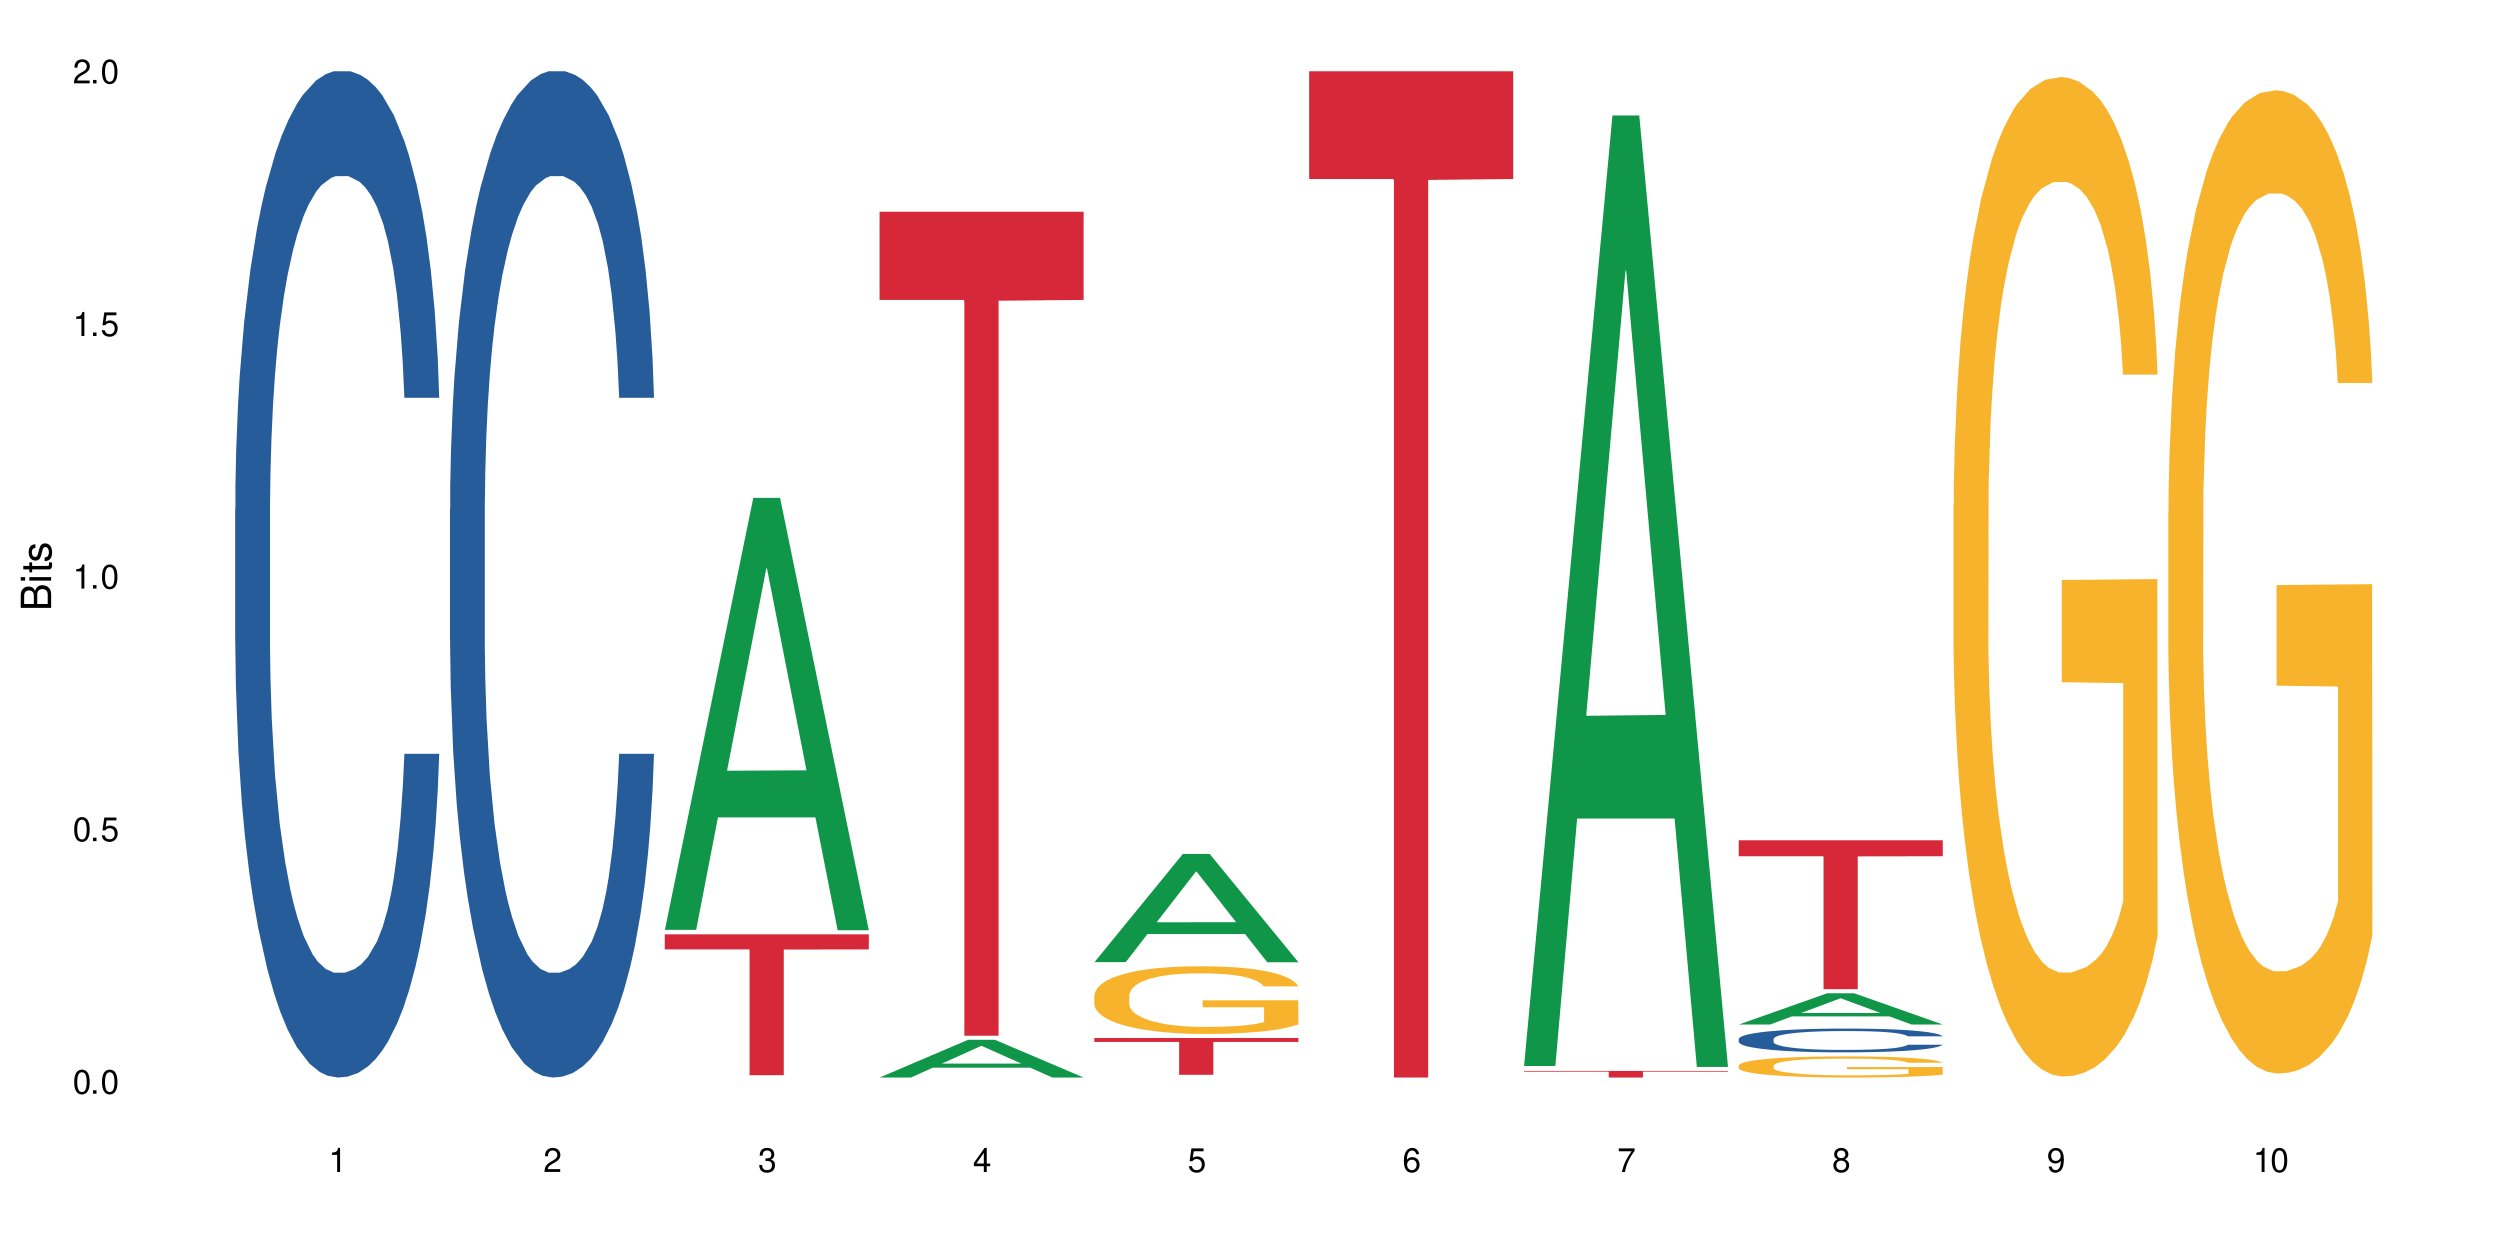 <?xml version="1.0" encoding="UTF-8"?>
<svg xmlns="http://www.w3.org/2000/svg" xmlns:xlink="http://www.w3.org/1999/xlink" width="720" height="360" viewBox="0 0 720 360">
<defs>
<g>
<g id="glyph-0-0">
</g>
<g id="glyph-0-1">
<path d="M 2.641 -6.938 C 2 -6.938 1.422 -6.656 1.078 -6.172 C 0.641 -5.562 0.406 -4.641 0.406 -3.359 C 0.406 -1.016 1.188 0.219 2.641 0.219 C 4.078 0.219 4.859 -1.016 4.859 -3.297 C 4.859 -4.641 4.656 -5.547 4.203 -6.172 C 3.844 -6.656 3.281 -6.938 2.641 -6.938 Z M 2.641 -6.188 C 3.547 -6.188 4 -5.25 4 -3.375 C 4 -1.406 3.562 -0.484 2.625 -0.484 C 1.734 -0.484 1.281 -1.438 1.281 -3.344 C 1.281 -5.25 1.734 -6.188 2.641 -6.188 Z M 2.641 -6.188 "/>
</g>
<g id="glyph-0-2">
<path d="M 1.828 -1 L 0.828 -1 L 0.828 0 L 1.828 0 Z M 1.828 -1 "/>
</g>
<g id="glyph-0-3">
<path d="M 4.562 -6.797 L 1.062 -6.797 L 0.547 -3.094 L 1.328 -3.094 C 1.719 -3.562 2.047 -3.734 2.578 -3.734 C 3.484 -3.734 4.062 -3.109 4.062 -2.094 C 4.062 -1.125 3.484 -0.531 2.578 -0.531 C 1.828 -0.531 1.375 -0.906 1.188 -1.672 L 0.328 -1.672 C 0.453 -1.109 0.547 -0.844 0.75 -0.594 C 1.125 -0.078 1.828 0.219 2.594 0.219 C 3.969 0.219 4.922 -0.781 4.922 -2.219 C 4.922 -3.562 4.031 -4.484 2.719 -4.484 C 2.25 -4.484 1.859 -4.359 1.469 -4.062 L 1.734 -5.969 L 4.562 -5.969 Z M 4.562 -6.797 "/>
</g>
<g id="glyph-0-4">
<path d="M 2.484 -4.938 L 2.484 0 L 3.328 0 L 3.328 -6.938 L 2.766 -6.938 C 2.469 -5.875 2.281 -5.734 0.984 -5.562 L 0.984 -4.938 Z M 2.484 -4.938 "/>
</g>
<g id="glyph-0-5">
<path d="M 4.859 -0.828 L 1.281 -0.828 C 1.359 -1.406 1.672 -1.781 2.5 -2.281 L 3.469 -2.828 C 4.406 -3.344 4.906 -4.062 4.906 -4.906 C 4.906 -5.484 4.672 -6.031 4.266 -6.406 C 3.859 -6.766 3.375 -6.938 2.719 -6.938 C 1.859 -6.938 1.219 -6.625 0.844 -6.031 C 0.609 -5.672 0.5 -5.234 0.484 -4.531 L 1.328 -4.531 C 1.359 -5.016 1.406 -5.281 1.531 -5.516 C 1.75 -5.938 2.188 -6.203 2.703 -6.203 C 3.469 -6.203 4.031 -5.641 4.031 -4.891 C 4.031 -4.344 3.719 -3.859 3.125 -3.516 L 2.234 -3 C 0.812 -2.172 0.406 -1.531 0.328 -0.016 L 4.859 -0.016 Z M 4.859 -0.828 "/>
</g>
<g id="glyph-0-6">
<path d="M 2.125 -3.188 L 2.578 -3.188 C 3.5 -3.188 3.984 -2.766 3.984 -1.922 C 3.984 -1.062 3.469 -0.531 2.594 -0.531 C 1.656 -0.531 1.203 -1 1.156 -2.016 L 0.312 -2.016 C 0.344 -1.453 0.438 -1.094 0.609 -0.781 C 0.953 -0.109 1.625 0.219 2.547 0.219 C 3.953 0.219 4.859 -0.625 4.859 -1.938 C 4.859 -2.828 4.516 -3.297 3.703 -3.594 C 4.344 -3.844 4.656 -4.328 4.656 -5.031 C 4.656 -6.219 3.875 -6.938 2.578 -6.938 C 1.203 -6.938 0.484 -6.172 0.453 -4.703 L 1.297 -4.703 C 1.312 -5.125 1.344 -5.359 1.453 -5.578 C 1.641 -5.969 2.062 -6.203 2.594 -6.203 C 3.344 -6.203 3.797 -5.75 3.797 -5 C 3.797 -4.516 3.609 -4.219 3.25 -4.047 C 3.016 -3.953 2.703 -3.922 2.125 -3.906 Z M 2.125 -3.188 "/>
</g>
<g id="glyph-0-7">
<path d="M 3.141 -1.672 L 3.141 0 L 3.984 0 L 3.984 -1.672 L 4.984 -1.672 L 4.984 -2.438 L 3.984 -2.438 L 3.984 -6.938 L 3.359 -6.938 L 0.266 -2.578 L 0.266 -1.672 Z M 3.141 -2.438 L 1 -2.438 L 3.141 -5.5 Z M 3.141 -2.438 "/>
</g>
<g id="glyph-0-8">
<path d="M 4.781 -5.125 C 4.609 -6.266 3.891 -6.938 2.844 -6.938 C 2.094 -6.938 1.422 -6.578 1.031 -5.953 C 0.594 -5.266 0.406 -4.422 0.406 -3.172 C 0.406 -2 0.578 -1.25 0.984 -0.641 C 1.359 -0.078 1.953 0.219 2.703 0.219 C 3.984 0.219 4.922 -0.75 4.922 -2.094 C 4.922 -3.375 4.062 -4.281 2.844 -4.281 C 2.172 -4.281 1.641 -4.031 1.281 -3.516 C 1.281 -5.234 1.828 -6.188 2.797 -6.188 C 3.391 -6.188 3.797 -5.797 3.938 -5.125 Z M 2.734 -3.531 C 3.547 -3.531 4.062 -2.953 4.062 -2.031 C 4.062 -1.156 3.484 -0.531 2.703 -0.531 C 1.922 -0.531 1.328 -1.188 1.328 -2.078 C 1.328 -2.938 1.906 -3.531 2.734 -3.531 Z M 2.734 -3.531 "/>
</g>
<g id="glyph-0-9">
<path d="M 4.984 -6.797 L 0.438 -6.797 L 0.438 -5.969 L 4.109 -5.969 C 2.5 -3.656 1.828 -2.234 1.328 0 L 2.219 0 C 2.594 -2.172 3.453 -4.047 4.984 -6.094 Z M 4.984 -6.797 "/>
</g>
<g id="glyph-0-10">
<path d="M 3.75 -3.656 C 4.469 -4.094 4.688 -4.438 4.688 -5.078 C 4.688 -6.172 3.844 -6.938 2.641 -6.938 C 1.438 -6.938 0.594 -6.172 0.594 -5.094 C 0.594 -4.438 0.812 -4.094 1.516 -3.656 C 0.734 -3.266 0.359 -2.703 0.359 -1.922 C 0.359 -0.656 1.281 0.219 2.641 0.219 C 3.984 0.219 4.922 -0.656 4.922 -1.922 C 4.922 -2.703 4.531 -3.266 3.75 -3.656 Z M 2.641 -6.188 C 3.359 -6.188 3.812 -5.75 3.812 -5.062 C 3.812 -4.406 3.344 -3.984 2.641 -3.984 C 1.922 -3.984 1.453 -4.406 1.453 -5.078 C 1.453 -5.75 1.922 -6.188 2.641 -6.188 Z M 2.641 -3.266 C 3.484 -3.266 4.062 -2.719 4.062 -1.906 C 4.062 -1.078 3.484 -0.531 2.625 -0.531 C 1.797 -0.531 1.219 -1.094 1.219 -1.906 C 1.219 -2.719 1.781 -3.266 2.641 -3.266 Z M 2.641 -3.266 "/>
</g>
<g id="glyph-0-11">
<path d="M 0.516 -1.578 C 0.672 -0.453 1.406 0.219 2.438 0.219 C 3.188 0.219 3.859 -0.141 4.266 -0.766 C 4.688 -1.453 4.891 -2.297 4.891 -3.547 C 4.891 -4.719 4.703 -5.453 4.312 -6.078 C 3.938 -6.641 3.344 -6.938 2.594 -6.938 C 1.297 -6.938 0.359 -5.969 0.359 -4.625 C 0.359 -3.344 1.234 -2.453 2.453 -2.453 C 3.094 -2.453 3.578 -2.672 4.016 -3.203 C 4 -1.484 3.469 -0.531 2.5 -0.531 C 1.906 -0.531 1.484 -0.906 1.359 -1.578 Z M 2.578 -6.203 C 3.375 -6.203 3.969 -5.531 3.969 -4.641 C 3.969 -3.797 3.391 -3.188 2.547 -3.188 C 1.734 -3.188 1.234 -3.766 1.234 -4.688 C 1.234 -5.562 1.797 -6.203 2.578 -6.203 Z M 2.578 -6.203 "/>
</g>
<g id="glyph-1-0">
</g>
<g id="glyph-1-1">
<path d="M 0 -0.953 L 0 -4.891 C 0 -5.719 -0.234 -6.344 -0.734 -6.797 C -1.188 -7.234 -1.812 -7.469 -2.5 -7.469 C -3.547 -7.469 -4.188 -7 -4.625 -5.875 C -4.984 -6.688 -5.625 -7.094 -6.531 -7.094 C -7.172 -7.094 -7.734 -6.859 -8.141 -6.391 C -8.562 -5.922 -8.75 -5.344 -8.75 -4.5 L -8.75 -0.953 Z M -4.984 -2.062 L -7.766 -2.062 L -7.766 -4.219 C -7.766 -4.844 -7.688 -5.203 -7.453 -5.5 C -7.219 -5.812 -6.859 -5.969 -6.375 -5.969 C -5.891 -5.969 -5.531 -5.812 -5.297 -5.5 C -5.062 -5.203 -4.984 -4.844 -4.984 -4.219 Z M -0.984 -2.062 L -4 -2.062 L -4 -4.781 C -4 -5.766 -3.438 -6.359 -2.484 -6.359 C -1.547 -6.359 -0.984 -5.766 -0.984 -4.781 Z M -0.984 -2.062 "/>
</g>
<g id="glyph-1-2">
<path d="M -6.281 -1.797 L -6.281 -0.797 L 0 -0.797 L 0 -1.797 Z M -8.75 -1.797 L -8.75 -0.797 L -7.484 -0.797 L -7.484 -1.797 Z M -8.75 -1.797 "/>
</g>
<g id="glyph-1-3">
<path d="M -6.281 -3.047 L -6.281 -2.016 L -8.016 -2.016 L -8.016 -1.016 L -6.281 -1.016 L -6.281 -0.172 L -5.469 -0.172 L -5.469 -1.016 L -0.719 -1.016 C -0.078 -1.016 0.281 -1.453 0.281 -2.234 C 0.281 -2.5 0.25 -2.719 0.188 -3.047 L -0.641 -3.047 C -0.609 -2.906 -0.594 -2.766 -0.594 -2.562 C -0.594 -2.141 -0.719 -2.016 -1.156 -2.016 L -5.469 -2.016 L -5.469 -3.047 Z M -6.281 -3.047 "/>
</g>
<g id="glyph-1-4">
<path d="M -4.531 -5.25 C -5.766 -5.25 -6.469 -4.422 -6.469 -2.969 C -6.469 -1.516 -5.719 -0.562 -4.547 -0.562 C -3.562 -0.562 -3.094 -1.062 -2.734 -2.562 L -2.516 -3.484 C -2.344 -4.188 -2.094 -4.469 -1.641 -4.469 C -1.047 -4.469 -0.641 -3.875 -0.641 -3 C -0.641 -2.453 -0.797 -2 -1.062 -1.75 C -1.25 -1.594 -1.422 -1.531 -1.875 -1.469 L -1.875 -0.406 C -0.422 -0.453 0.281 -1.266 0.281 -2.922 C 0.281 -4.5 -0.5 -5.516 -1.719 -5.516 C -2.656 -5.516 -3.172 -4.984 -3.469 -3.734 L -3.703 -2.766 C -3.891 -1.953 -4.156 -1.609 -4.594 -1.609 C -5.188 -1.609 -5.547 -2.125 -5.547 -2.938 C -5.547 -3.75 -5.203 -4.172 -4.531 -4.203 Z M -4.531 -5.25 "/>
</g>
</g>
</defs>
<rect x="-72" y="-36" width="864" height="432" fill="rgb(100%, 100%, 100%)" fill-opacity="1"/>
<path fill-rule="nonzero" fill="rgb(14.51%, 36.078%, 60%)" fill-opacity="1" d="M 67.73 146.621 L 67.801 146.355 L 67.801 140 L 68.02 129.934 L 68.52 117.215 L 69.02 108.477 L 70.312 92.844 L 72.102 77.746 L 73.965 66.09 L 75.328 59.203 L 76.547 53.902 L 79.34 44.102 L 81.133 39.07 L 83.066 34.566 L 85.434 30.062 L 87.152 27.414 L 91.023 23.176 L 93.891 21.32 L 96.113 20.527 L 100.914 20.527 L 103.781 21.586 L 105.859 22.91 L 108.152 25.031 L 110.086 27.414 L 113.457 33.242 L 116.465 40.66 L 117.828 44.898 L 119.977 53.109 L 121.625 61.055 L 122.773 67.945 L 124.062 77.746 L 125.207 89.668 L 126.07 103.176 L 126.5 114.566 L 116.465 114.566 L 115.965 103.973 L 115.391 95.758 L 114.316 84.898 L 113.238 77.215 L 111.734 69.535 L 110.375 64.5 L 108.512 59.469 L 106.863 56.289 L 105.141 53.902 L 103.492 52.316 L 100.34 50.727 L 96.684 50.727 L 95.324 51.254 L 92.527 53.375 L 91.023 55.23 L 88.871 58.938 L 87.367 62.383 L 85.578 67.68 L 84.359 72.184 L 82.852 79.07 L 81.777 85.164 L 80.559 93.906 L 79.844 100.527 L 79.199 107.945 L 78.625 116.688 L 78.195 125.957 L 77.906 135.762 L 77.766 145.297 L 77.766 186.355 L 77.906 195.895 L 78.266 207.02 L 79.199 223.18 L 80.559 237.219 L 82.137 248.344 L 83.641 256.293 L 84.5 260 L 85.648 264.238 L 87.441 269.535 L 90.02 274.836 L 91.523 276.953 L 93.816 279.074 L 96.184 280.133 L 99.336 280.133 L 102.133 279.074 L 103.996 277.75 L 105.93 275.629 L 108.582 271.125 L 110.23 266.887 L 111.664 261.855 L 112.738 256.82 L 113.457 252.582 L 114.531 244.371 L 115.391 235.363 L 116.035 226.094 L 116.465 217.086 L 126.5 217.086 L 126.07 227.684 L 125.422 238.012 L 124.777 245.695 L 123.777 254.969 L 122.629 263.18 L 120.98 272.449 L 119.617 278.543 L 117.828 285.168 L 116.18 290.199 L 114.387 294.703 L 111.734 300 L 110.016 302.648 L 108.152 305.035 L 105.93 307.152 L 103.137 309.008 L 100.125 310.066 L 97.328 310.332 L 94.32 309.801 L 92.098 308.742 L 89.16 306.359 L 85.504 301.59 L 82.852 296.559 L 80.773 291.523 L 78.984 286.227 L 76.977 279.074 L 74.395 267.418 L 72.82 258.41 L 71.746 250.992 L 70.527 240.664 L 69.664 231.391 L 68.664 216.555 L 67.945 197.746 L 67.73 183.18 Z M 67.73 146.621 "/>
<path fill-rule="nonzero" fill="rgb(14.51%, 36.078%, 60%)" fill-opacity="1" d="M 129.594 146.621 L 129.664 146.355 L 129.664 140 L 129.879 129.934 L 130.379 117.215 L 130.883 108.477 L 132.172 92.844 L 133.965 77.746 L 135.828 66.09 L 137.188 59.203 L 138.406 53.902 L 141.203 44.102 L 142.992 39.07 L 144.93 34.566 L 147.293 30.062 L 149.016 27.414 L 152.883 23.176 L 155.75 21.32 L 157.973 20.527 L 162.773 20.527 L 165.641 21.586 L 167.719 22.91 L 170.012 25.031 L 171.949 27.414 L 175.316 33.242 L 178.324 40.66 L 179.688 44.898 L 181.836 53.109 L 183.484 61.055 L 184.633 67.945 L 185.922 77.746 L 187.07 89.668 L 187.93 103.176 L 188.359 114.566 L 178.324 114.566 L 177.824 103.973 L 177.25 95.758 L 176.176 84.898 L 175.102 77.215 L 173.598 69.535 L 172.234 64.5 L 170.371 59.469 L 168.723 56.289 L 167.004 53.902 L 165.355 52.316 L 162.199 50.727 L 158.547 50.727 L 157.184 51.254 L 154.391 53.375 L 152.883 55.23 L 150.734 58.938 L 149.23 62.383 L 147.438 67.68 L 146.219 72.184 L 144.715 79.07 L 143.641 85.164 L 142.422 93.906 L 141.703 100.527 L 141.059 107.945 L 140.484 116.688 L 140.055 125.957 L 139.77 135.762 L 139.625 145.297 L 139.625 186.355 L 139.77 195.895 L 140.129 207.02 L 141.059 223.18 L 142.422 237.219 L 143.996 248.344 L 145.504 256.293 L 146.363 260 L 147.508 264.238 L 149.301 269.535 L 151.879 274.836 L 153.387 276.953 L 155.68 279.074 L 158.043 280.133 L 161.199 280.133 L 163.992 279.074 L 165.855 277.75 L 167.789 275.629 L 170.441 271.125 L 172.09 266.887 L 173.523 261.855 L 174.598 256.82 L 175.316 252.582 L 176.391 244.371 L 177.25 235.363 L 177.895 226.094 L 178.324 217.086 L 188.359 217.086 L 187.93 227.684 L 187.285 238.012 L 186.641 245.695 L 185.637 254.969 L 184.488 263.18 L 182.84 272.449 L 181.48 278.543 L 179.688 285.168 L 178.039 290.199 L 176.246 294.703 L 173.598 300 L 171.875 302.648 L 170.012 305.035 L 167.789 307.152 L 164.996 309.008 L 161.984 310.066 L 159.191 310.332 L 156.18 309.801 L 153.957 308.742 L 151.02 306.359 L 147.367 301.59 L 144.715 296.559 L 142.637 291.523 L 140.844 286.227 L 138.836 279.074 L 136.258 267.418 L 134.68 258.41 L 133.605 250.992 L 132.387 240.664 L 131.527 231.391 L 130.523 216.555 L 129.809 197.746 L 129.594 183.18 Z M 129.594 146.621 "/>
<path fill-rule="nonzero" fill="rgb(6.275%, 58.824%, 28.235%)" fill-opacity="1" d="M 191.453 267.809 L 191.516 267.691 L 216.945 143.387 L 224.668 143.387 L 250.219 267.926 L 241.242 267.926 L 234.84 235.418 L 206.773 235.418 L 200.492 267.809 L 191.453 267.809 L 209.473 221.969 L 232.266 221.852 L 220.898 163.734 L 220.773 163.617 L 220.648 163.969 L 209.41 221.852 L 209.473 221.969 Z M 191.453 267.809 "/>
<path fill-rule="nonzero" fill="rgb(83.922%, 15.686%, 22.353%)" fill-opacity="1" d="M 191.453 269.09 L 250.219 269.09 L 250.219 273.434 L 225.727 273.473 L 225.727 309.66 L 215.875 309.66 L 215.875 273.508 L 215.73 273.434 L 191.453 273.434 Z M 191.453 269.09 "/>
<path fill-rule="nonzero" fill="rgb(6.275%, 58.824%, 28.235%)" fill-opacity="1" d="M 253.312 310.32 L 253.375 310.312 L 278.805 299.461 L 286.527 299.461 L 312.082 310.332 L 303.102 310.332 L 296.699 307.496 L 268.633 307.496 L 262.355 310.32 L 253.312 310.32 L 271.332 306.32 L 294.125 306.309 L 282.762 301.234 L 282.633 301.227 L 282.508 301.258 L 271.27 306.309 L 271.332 306.32 Z M 253.312 310.32 "/>
<path fill-rule="nonzero" fill="rgb(83.922%, 15.686%, 22.353%)" fill-opacity="1" d="M 253.312 60.977 L 312.082 60.977 L 312.082 86.379 L 287.59 86.605 L 287.59 298.297 L 277.734 298.297 L 277.734 86.828 L 277.594 86.379 L 253.312 86.379 Z M 253.312 60.977 "/>
<path fill-rule="nonzero" fill="rgb(6.275%, 58.824%, 28.235%)" fill-opacity="1" d="M 315.176 277.094 L 315.238 277.066 L 340.664 245.934 L 348.387 245.934 L 373.941 277.125 L 364.965 277.125 L 358.559 268.984 L 330.496 268.984 L 324.215 277.094 L 315.176 277.094 L 333.195 265.617 L 355.984 265.586 L 344.621 251.031 L 344.496 251 L 344.371 251.09 L 333.133 265.586 L 333.195 265.617 Z M 315.176 277.094 "/>
<path fill-rule="nonzero" fill="rgb(96.863%, 70.196%, 16.863%)" fill-opacity="1" d="M 315.176 286.633 L 315.246 286.617 L 315.246 286.262 L 315.531 285.461 L 316.25 284.355 L 317.18 283.449 L 318.184 282.738 L 318.828 282.363 L 319.906 281.828 L 320.836 281.438 L 323.203 280.637 L 326.211 279.891 L 327.859 279.57 L 329.723 279.266 L 332.375 278.93 L 333.594 278.805 L 337.32 278.52 L 341.547 278.34 L 346.207 278.289 L 348.355 278.305 L 351.297 278.379 L 355.309 278.574 L 357.602 278.75 L 359.395 278.93 L 361.258 279.16 L 363.551 279.516 L 365.699 279.941 L 367.422 280.371 L 369.141 280.902 L 370.574 281.473 L 371.793 282.098 L 372.867 282.844 L 373.512 283.465 L 373.941 284.09 L 363.98 284.09 L 363.406 283.465 L 362.762 282.984 L 361.688 282.398 L 360.613 281.973 L 359.535 281.633 L 357.531 281.172 L 355.809 280.887 L 353.66 280.637 L 351.582 280.477 L 349.215 280.371 L 347.785 280.336 L 343.984 280.336 L 340.547 280.461 L 338.539 280.602 L 337.105 280.742 L 335.098 281.012 L 333.879 281.223 L 333.164 281.367 L 331.012 281.918 L 329.578 282.418 L 328.793 282.754 L 327.789 283.289 L 327.07 283.77 L 326.281 284.48 L 325.852 285.016 L 325.281 286.223 L 325.207 289.426 L 325.422 290.102 L 325.852 290.832 L 326.426 291.473 L 327.285 292.148 L 328.145 292.664 L 329.652 293.359 L 330.941 293.824 L 331.945 294.125 L 333.879 294.605 L 334.668 294.766 L 336.531 295.086 L 338.465 295.336 L 340.832 295.547 L 342.625 295.656 L 345.488 295.742 L 349.145 295.742 L 353.445 295.637 L 356.168 295.496 L 358.031 295.352 L 359.25 295.227 L 360.754 295.031 L 361.832 294.855 L 362.832 294.66 L 364.051 294.355 L 364.051 290.102 L 346.352 290.086 L 346.352 288.094 L 373.871 288.074 L 373.941 295.031 L 372.438 295.512 L 370.574 295.977 L 368.781 296.332 L 366.918 296.633 L 364.266 296.973 L 362.117 297.184 L 358.82 297.434 L 355.809 297.594 L 352.656 297.703 L 349.863 297.754 L 346.566 297.773 L 343.625 297.738 L 340.473 297.629 L 337.965 297.488 L 335.672 297.309 L 333.379 297.078 L 330.512 296.703 L 328.648 296.402 L 326.715 296.027 L 324.777 295.582 L 323.059 295.105 L 321.91 294.73 L 320.766 294.305 L 319.547 293.77 L 318.398 293.164 L 317.539 292.613 L 316.75 291.988 L 316.18 291.402 L 315.605 290.602 L 315.316 289.961 L 315.176 289.41 Z M 315.176 286.633 "/>
<path fill-rule="nonzero" fill="rgb(83.922%, 15.686%, 22.353%)" fill-opacity="1" d="M 315.176 298.938 L 373.941 298.938 L 373.941 300.07 L 349.449 300.082 L 349.449 309.543 L 339.594 309.543 L 339.594 300.09 L 339.453 300.07 L 315.176 300.07 Z M 315.176 298.938 "/>
<path fill-rule="nonzero" fill="rgb(83.922%, 15.686%, 22.353%)" fill-opacity="1" d="M 377.035 20.527 L 435.805 20.527 L 435.805 51.547 L 411.312 51.82 L 411.312 310.332 L 401.457 310.332 L 401.457 52.094 L 401.312 51.547 L 377.035 51.547 Z M 377.035 20.527 "/>
<path fill-rule="nonzero" fill="rgb(6.275%, 58.824%, 28.235%)" fill-opacity="1" d="M 438.895 307.012 L 438.957 306.754 L 464.387 33.246 L 472.109 33.246 L 497.664 307.27 L 488.688 307.27 L 482.281 235.738 L 454.215 235.738 L 447.938 307.012 L 438.895 307.012 L 456.914 206.148 L 479.707 205.895 L 468.344 78.016 L 468.219 77.758 L 468.09 78.531 L 456.852 205.895 L 456.914 206.148 Z M 438.895 307.012 "/>
<path fill-rule="nonzero" fill="rgb(83.922%, 15.686%, 22.353%)" fill-opacity="1" d="M 438.895 308.434 L 497.664 308.434 L 497.664 308.637 L 473.172 308.637 L 473.172 310.332 L 463.316 310.332 L 463.316 308.641 L 463.176 308.637 L 438.895 308.637 Z M 438.895 308.434 "/>
<path fill-rule="nonzero" fill="rgb(6.275%, 58.824%, 28.235%)" fill-opacity="1" d="M 500.758 295.059 L 500.82 295.051 L 526.25 286.055 L 533.973 286.055 L 559.523 295.066 L 550.547 295.066 L 544.141 292.715 L 516.078 292.715 L 509.797 295.059 L 500.758 295.059 L 518.777 291.742 L 541.566 291.734 L 530.203 287.527 L 530.078 287.52 L 529.953 287.547 L 518.715 291.734 L 518.777 291.742 Z M 500.758 295.059 "/>
<path fill-rule="nonzero" fill="rgb(14.51%, 36.078%, 60%)" fill-opacity="1" d="M 500.758 299.215 L 500.828 299.207 L 500.828 299.055 L 501.043 298.82 L 501.547 298.52 L 502.047 298.312 L 503.336 297.941 L 505.129 297.586 L 506.992 297.309 L 508.355 297.145 L 509.57 297.02 L 512.367 296.789 L 514.16 296.672 L 516.094 296.562 L 518.461 296.457 L 520.18 296.395 L 524.051 296.293 L 526.914 296.25 L 529.137 296.23 L 533.938 296.23 L 536.805 296.258 L 538.883 296.289 L 541.18 296.34 L 543.113 296.395 L 546.48 296.531 L 549.492 296.707 L 550.852 296.809 L 553.004 297.004 L 554.652 297.191 L 555.797 297.352 L 557.09 297.586 L 558.234 297.867 L 559.094 298.188 L 559.523 298.457 L 549.492 298.457 L 548.988 298.203 L 548.418 298.012 L 547.34 297.754 L 546.266 297.574 L 544.762 297.391 L 543.398 297.273 L 541.535 297.152 L 539.887 297.078 L 538.168 297.02 L 536.52 296.984 L 533.367 296.945 L 529.711 296.945 L 528.348 296.957 L 525.555 297.008 L 524.051 297.051 L 521.898 297.141 L 520.395 297.223 L 518.602 297.348 L 517.383 297.453 L 515.879 297.617 L 514.805 297.762 L 513.586 297.969 L 512.867 298.125 L 512.223 298.297 L 511.652 298.504 L 511.219 298.727 L 510.934 298.957 L 510.789 299.184 L 510.789 300.152 L 510.934 300.379 L 511.293 300.641 L 512.223 301.023 L 513.586 301.355 L 515.164 301.617 L 516.668 301.805 L 517.527 301.895 L 518.676 301.992 L 520.465 302.121 L 523.047 302.246 L 524.551 302.293 L 526.844 302.344 L 529.211 302.371 L 532.363 302.371 L 535.156 302.344 L 537.02 302.312 L 538.957 302.262 L 541.609 302.156 L 543.258 302.055 L 544.691 301.938 L 545.766 301.82 L 546.48 301.719 L 547.555 301.523 L 548.418 301.312 L 549.062 301.094 L 549.492 300.879 L 559.523 300.879 L 559.094 301.129 L 558.449 301.375 L 557.805 301.555 L 556.801 301.773 L 555.656 301.969 L 554.008 302.188 L 552.645 302.332 L 550.852 302.488 L 549.203 302.609 L 547.414 302.715 L 544.762 302.84 L 543.043 302.902 L 541.18 302.957 L 538.957 303.008 L 536.16 303.051 L 533.152 303.078 L 530.355 303.082 L 527.348 303.07 L 525.125 303.047 L 522.188 302.988 L 518.531 302.879 L 515.879 302.758 L 513.801 302.641 L 512.008 302.516 L 510.004 302.344 L 507.422 302.07 L 505.844 301.855 L 504.77 301.68 L 503.551 301.438 L 502.691 301.219 L 501.688 300.867 L 500.973 300.422 L 500.758 300.078 Z M 500.758 299.215 "/>
<path fill-rule="nonzero" fill="rgb(96.863%, 70.196%, 16.863%)" fill-opacity="1" d="M 500.758 306.855 L 500.828 306.848 L 500.828 306.738 L 501.117 306.488 L 501.832 306.141 L 502.766 305.859 L 503.766 305.637 L 504.414 305.52 L 505.488 305.352 L 506.418 305.23 L 508.785 304.98 L 511.793 304.746 L 513.441 304.648 L 515.305 304.555 L 517.957 304.449 L 519.176 304.41 L 522.902 304.32 L 527.133 304.266 L 531.789 304.246 L 533.938 304.254 L 536.879 304.273 L 540.891 304.336 L 543.184 304.391 L 544.977 304.449 L 546.84 304.52 L 549.133 304.633 L 551.281 304.766 L 553.004 304.898 L 554.723 305.062 L 556.156 305.242 L 557.375 305.438 L 558.449 305.672 L 559.094 305.863 L 559.523 306.059 L 549.562 306.059 L 548.988 305.863 L 548.344 305.715 L 547.27 305.531 L 546.195 305.398 L 545.121 305.293 L 543.113 305.148 L 541.395 305.059 L 539.242 304.98 L 537.164 304.93 L 534.801 304.898 L 533.367 304.887 L 529.566 304.887 L 526.129 304.926 L 524.121 304.969 L 522.688 305.016 L 520.68 305.098 L 519.461 305.164 L 518.746 305.207 L 516.598 305.383 L 515.164 305.535 L 514.375 305.641 L 513.371 305.809 L 512.652 305.961 L 511.867 306.18 L 511.438 306.348 L 510.863 306.727 L 510.789 307.727 L 511.004 307.938 L 511.438 308.164 L 512.008 308.367 L 512.867 308.578 L 513.73 308.738 L 515.234 308.953 L 516.523 309.098 L 517.527 309.191 L 519.461 309.344 L 520.25 309.395 L 522.113 309.492 L 524.051 309.57 L 526.414 309.637 L 528.207 309.672 L 531.074 309.699 L 534.727 309.699 L 539.027 309.664 L 541.75 309.621 L 543.613 309.578 L 544.832 309.539 L 546.34 309.477 L 547.414 309.422 L 548.418 309.359 L 549.633 309.266 L 549.633 307.938 L 531.934 307.934 L 531.934 307.309 L 559.453 307.305 L 559.523 309.477 L 558.02 309.625 L 556.156 309.77 L 554.363 309.883 L 552.5 309.977 L 549.852 310.082 L 547.699 310.148 L 544.402 310.227 L 541.395 310.277 L 538.238 310.309 L 535.445 310.328 L 532.148 310.332 L 529.211 310.32 L 526.055 310.289 L 523.547 310.242 L 521.254 310.188 L 518.961 310.117 L 516.094 310 L 514.23 309.906 L 512.297 309.789 L 510.359 309.648 L 508.641 309.5 L 507.492 309.383 L 506.348 309.25 L 505.129 309.082 L 503.98 308.895 L 503.121 308.723 L 502.332 308.527 L 501.762 308.344 L 501.188 308.094 L 500.902 307.895 L 500.758 307.719 Z M 500.758 306.855 "/>
<path fill-rule="nonzero" fill="rgb(83.922%, 15.686%, 22.353%)" fill-opacity="1" d="M 500.758 242.004 L 559.523 242.004 L 559.523 246.598 L 535.031 246.637 L 535.031 284.891 L 525.18 284.891 L 525.18 246.676 L 525.035 246.598 L 500.758 246.598 Z M 500.758 242.004 "/>
<path fill-rule="nonzero" fill="rgb(96.863%, 70.196%, 16.863%)" fill-opacity="1" d="M 562.617 145.48 L 562.691 145.215 L 562.691 139.957 L 562.977 128.129 L 563.691 111.828 L 564.625 98.422 L 565.629 87.906 L 566.273 82.387 L 567.348 74.5 L 568.281 68.719 L 570.645 56.887 L 573.656 45.848 L 575.305 41.113 L 577.168 36.645 L 579.816 31.652 L 581.035 29.812 L 584.762 25.605 L 588.992 22.977 L 593.648 22.188 L 595.801 22.449 L 598.738 23.5 L 602.754 26.395 L 605.047 29.023 L 606.836 31.652 L 608.699 35.07 L 610.992 40.324 L 613.145 46.637 L 614.863 52.945 L 616.586 60.832 L 618.016 69.242 L 619.234 78.445 L 620.312 89.484 L 620.957 98.688 L 621.387 107.887 L 611.426 107.887 L 610.852 98.688 L 610.207 91.59 L 609.129 82.914 L 608.055 76.605 L 606.98 71.609 L 604.973 64.773 L 603.254 60.566 L 601.105 56.887 L 599.023 54.523 L 596.66 52.945 L 595.227 52.418 L 591.43 52.418 L 587.988 54.258 L 585.98 56.363 L 584.547 58.465 L 582.543 62.406 L 581.324 65.562 L 580.605 67.664 L 578.457 75.816 L 577.023 83.176 L 576.234 88.172 L 575.23 96.059 L 574.516 103.156 L 573.727 113.672 L 573.297 121.555 L 572.723 139.434 L 572.652 186.75 L 572.867 196.742 L 573.297 207.52 L 573.871 216.984 L 574.73 226.973 L 575.59 234.598 L 577.094 244.848 L 578.387 251.684 L 579.387 256.152 L 581.324 263.25 L 582.113 265.617 L 583.977 270.348 L 585.91 274.027 L 588.273 277.184 L 590.066 278.762 L 592.934 280.074 L 596.59 280.074 L 600.891 278.496 L 603.613 276.395 L 605.477 274.289 L 606.695 272.449 L 608.199 269.559 L 609.273 266.93 L 610.277 264.039 L 611.496 259.57 L 611.496 196.742 L 593.793 196.477 L 593.793 167.035 L 621.312 166.773 L 621.387 269.559 L 619.879 276.656 L 618.016 283.492 L 616.227 288.75 L 614.363 293.219 L 611.711 298.215 L 609.559 301.367 L 606.266 305.047 L 603.254 307.414 L 600.102 308.992 L 597.305 309.781 L 594.008 310.043 L 591.07 309.516 L 587.918 307.941 L 585.41 305.836 L 583.113 303.207 L 580.82 299.789 L 577.953 294.27 L 576.09 289.801 L 574.156 284.281 L 572.223 277.707 L 570.5 270.609 L 569.355 265.09 L 568.207 258.781 L 566.988 250.895 L 565.844 241.957 L 564.984 233.809 L 564.195 224.605 L 563.621 215.93 L 563.047 204.102 L 562.762 194.637 L 562.617 186.488 Z M 562.617 145.48 "/>
<path fill-rule="nonzero" fill="rgb(96.863%, 70.196%, 16.863%)" fill-opacity="1" d="M 624.48 147.297 L 624.551 147.035 L 624.551 141.863 L 624.836 130.227 L 625.555 114.191 L 626.484 101.004 L 627.488 90.66 L 628.133 85.227 L 629.207 77.469 L 630.141 71.781 L 632.504 60.141 L 635.516 49.281 L 637.164 44.625 L 639.027 40.227 L 641.68 35.312 L 642.898 33.504 L 646.625 29.367 L 650.852 26.781 L 655.512 26.004 L 657.66 26.262 L 660.598 27.297 L 664.613 30.141 L 666.906 32.727 L 668.699 35.312 L 670.562 38.676 L 672.855 43.848 L 675.004 50.055 L 676.727 56.262 L 678.445 64.02 L 679.879 72.297 L 681.098 81.348 L 682.172 92.211 L 682.816 101.262 L 683.246 110.312 L 673.285 110.312 L 672.711 101.262 L 672.066 94.277 L 670.992 85.746 L 669.918 79.539 L 668.84 74.625 L 666.836 67.898 L 665.113 63.762 L 662.965 60.141 L 660.887 57.812 L 658.52 56.262 L 657.086 55.746 L 653.289 55.746 L 649.848 57.555 L 647.844 59.625 L 646.41 61.691 L 644.402 65.574 L 643.184 68.676 L 642.469 70.746 L 640.316 78.762 L 638.883 86.004 L 638.098 90.918 L 637.094 98.676 L 636.375 105.656 L 635.586 116.004 L 635.156 123.762 L 634.586 141.348 L 634.512 187.898 L 634.727 197.727 L 635.156 208.328 L 635.73 217.641 L 636.59 227.465 L 637.449 234.965 L 638.957 245.051 L 640.246 251.777 L 641.25 256.172 L 643.184 263.156 L 643.973 265.484 L 645.836 270.137 L 647.77 273.758 L 650.137 276.863 L 651.926 278.414 L 654.793 279.707 L 658.449 279.707 L 662.75 278.156 L 665.473 276.086 L 667.336 274.016 L 668.555 272.207 L 670.059 269.363 L 671.133 266.777 L 672.137 263.93 L 673.355 259.535 L 673.355 197.727 L 655.656 197.469 L 655.656 168.5 L 683.176 168.242 L 683.246 269.363 L 681.742 276.344 L 679.879 283.07 L 678.086 288.242 L 676.223 292.637 L 673.57 297.551 L 671.422 300.656 L 668.125 304.277 L 665.113 306.602 L 661.961 308.156 L 659.168 308.93 L 655.871 309.188 L 652.93 308.672 L 649.777 307.121 L 647.27 305.051 L 644.977 302.465 L 642.684 299.102 L 639.816 293.672 L 637.953 289.277 L 636.016 283.844 L 634.082 277.379 L 632.363 270.398 L 631.215 264.965 L 630.07 258.758 L 628.852 251 L 627.703 242.207 L 626.844 234.191 L 626.055 225.141 L 625.48 216.605 L 624.91 204.969 L 624.621 195.656 L 624.48 187.641 Z M 624.48 147.297 "/>
<g fill="rgb(0%, 0%, 0%)" fill-opacity="1">
<use xlink:href="#glyph-0-1" x="20.965" y="314.993"/>
<use xlink:href="#glyph-0-2" x="25.965" y="314.993"/>
<use xlink:href="#glyph-0-1" x="28.965" y="314.993"/>
</g>
<g fill="rgb(0%, 0%, 0%)" fill-opacity="1">
<use xlink:href="#glyph-0-1" x="20.965" y="242.251"/>
<use xlink:href="#glyph-0-2" x="25.965" y="242.251"/>
<use xlink:href="#glyph-0-3" x="28.965" y="242.251"/>
</g>
<g fill="rgb(0%, 0%, 0%)" fill-opacity="1">
<use xlink:href="#glyph-0-4" x="20.965" y="169.509"/>
<use xlink:href="#glyph-0-2" x="25.965" y="169.509"/>
<use xlink:href="#glyph-0-1" x="28.965" y="169.509"/>
</g>
<g fill="rgb(0%, 0%, 0%)" fill-opacity="1">
<use xlink:href="#glyph-0-4" x="20.965" y="96.767"/>
<use xlink:href="#glyph-0-2" x="25.965" y="96.767"/>
<use xlink:href="#glyph-0-3" x="28.965" y="96.767"/>
</g>
<g fill="rgb(0%, 0%, 0%)" fill-opacity="1">
<use xlink:href="#glyph-0-5" x="20.965" y="24.024"/>
<use xlink:href="#glyph-0-2" x="25.965" y="24.024"/>
<use xlink:href="#glyph-0-1" x="28.965" y="24.024"/>
</g>
<g fill="rgb(0%, 0%, 0%)" fill-opacity="1">
<use xlink:href="#glyph-0-4" x="94.613" y="337.532"/>
</g>
<g fill="rgb(0%, 0%, 0%)" fill-opacity="1">
<use xlink:href="#glyph-0-5" x="156.477" y="337.532"/>
</g>
<g fill="rgb(0%, 0%, 0%)" fill-opacity="1">
<use xlink:href="#glyph-0-6" x="218.336" y="337.532"/>
</g>
<g fill="rgb(0%, 0%, 0%)" fill-opacity="1">
<use xlink:href="#glyph-0-7" x="280.199" y="337.532"/>
</g>
<g fill="rgb(0%, 0%, 0%)" fill-opacity="1">
<use xlink:href="#glyph-0-3" x="342.059" y="337.532"/>
</g>
<g fill="rgb(0%, 0%, 0%)" fill-opacity="1">
<use xlink:href="#glyph-0-8" x="403.918" y="337.532"/>
</g>
<g fill="rgb(0%, 0%, 0%)" fill-opacity="1">
<use xlink:href="#glyph-0-9" x="465.781" y="337.532"/>
</g>
<g fill="rgb(0%, 0%, 0%)" fill-opacity="1">
<use xlink:href="#glyph-0-10" x="527.641" y="337.532"/>
</g>
<g fill="rgb(0%, 0%, 0%)" fill-opacity="1">
<use xlink:href="#glyph-0-11" x="589.5" y="337.532"/>
</g>
<g fill="rgb(0%, 0%, 0%)" fill-opacity="1">
<use xlink:href="#glyph-0-4" x="648.863" y="337.532"/>
<use xlink:href="#glyph-0-1" x="653.863" y="337.532"/>
</g>
<g fill="rgb(0%, 0%, 0%)" fill-opacity="1">
<use xlink:href="#glyph-1-1" x="14.725" y="176.012"/>
<use xlink:href="#glyph-1-2" x="14.725" y="168.012"/>
<use xlink:href="#glyph-1-3" x="14.725" y="165.012"/>
<use xlink:href="#glyph-1-4" x="14.725" y="162.012"/>
</g>
</svg>
